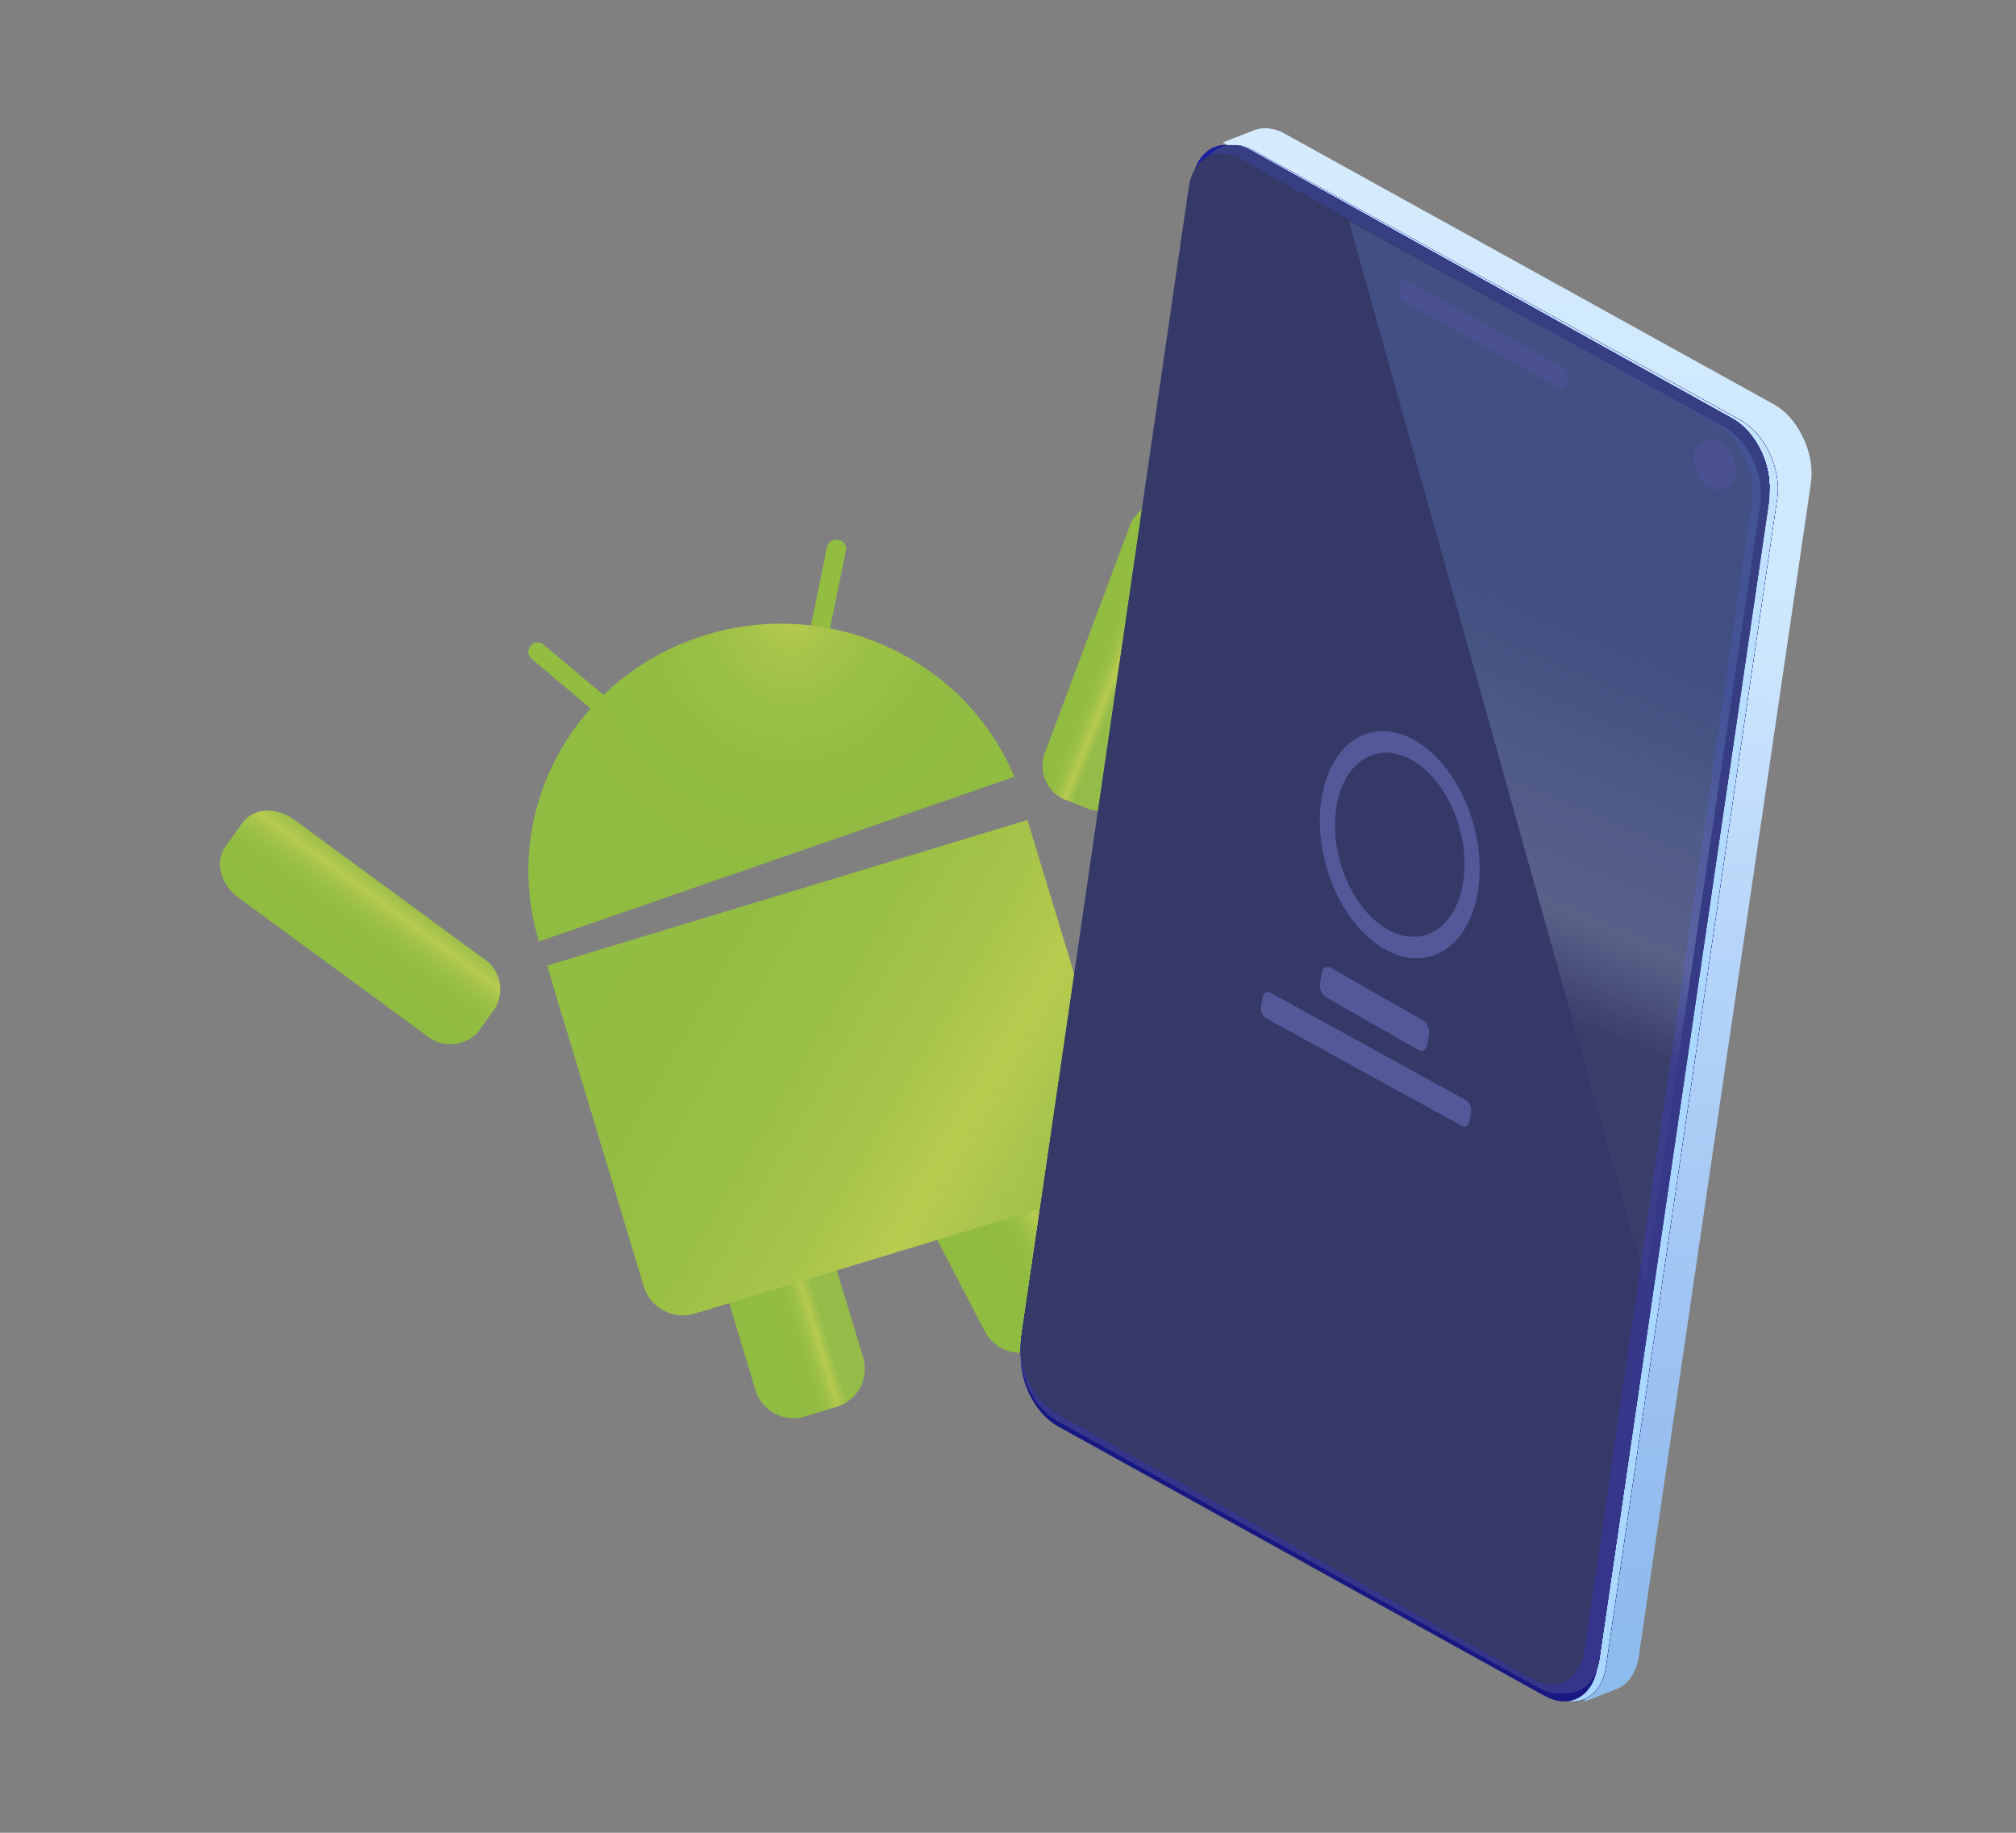 <?xml version="1.0" encoding="UTF-8"?>
<svg width="220px" height="200px" viewBox="0 0 220 200" version="1.1" xmlns="http://www.w3.org/2000/svg" xmlns:xlink="http://www.w3.org/1999/xlink">
    <rect x="0" y="0" width="220" height="200" fill="#808080" stroke="none"/>
    <!-- Generator: Sketch 56.3 (81716) - https://sketch.com -->
    <title>android</title>
    <desc>Created with Sketch.</desc>
    <defs>
        <radialGradient cx="43.24%" cy="6.665%" fx="43.24%" fy="6.665%" r="77.717%" gradientTransform="translate(0.432,0.067),scale(0.654,1),rotate(19.136),translate(-0.432,-0.067)" id="radialGradient-1">
            <stop stop-color="#B7CB4F" offset="0%"></stop>
            <stop stop-color="#A8C54A" offset="13%"></stop>
            <stop stop-color="#9AC045" offset="33%"></stop>
            <stop stop-color="#92BD42" offset="57%"></stop>
            <stop stop-color="#90BC41" offset="100%"></stop>
        </radialGradient>
        <linearGradient x1="45.377%" y1="27.172%" x2="65.467%" y2="50.334%" id="linearGradient-2">
            <stop stop-color="#95BC49" offset="0%"></stop>
            <stop stop-color="#B7CB4F" offset="23%"></stop>
            <stop stop-color="#A8C54A" offset="33%"></stop>
            <stop stop-color="#9AC045" offset="48%"></stop>
            <stop stop-color="#92BD42" offset="66%"></stop>
            <stop stop-color="#90BC41" offset="100%"></stop>
        </linearGradient>
        <linearGradient x1="45.556%" y1="42.432%" x2="61.911%" y2="31.167%" id="linearGradient-3">
            <stop stop-color="#95BC49" offset="0%"></stop>
            <stop stop-color="#B7CB4F" offset="23%"></stop>
            <stop stop-color="#A8C54A" offset="33%"></stop>
            <stop stop-color="#9AC045" offset="48%"></stop>
            <stop stop-color="#92BD42" offset="66%"></stop>
            <stop stop-color="#90BC41" offset="100%"></stop>
        </linearGradient>
        <linearGradient x1="32.217%" y1="31.936%" x2="56.314%" y2="49.319%" id="linearGradient-4">
            <stop stop-color="#95BC49" offset="0%"></stop>
            <stop stop-color="#B7CB4F" offset="23%"></stop>
            <stop stop-color="#A8C54A" offset="33%"></stop>
            <stop stop-color="#9AC045" offset="48%"></stop>
            <stop stop-color="#92BD42" offset="66%"></stop>
            <stop stop-color="#90BC41" offset="100%"></stop>
        </linearGradient>
        <linearGradient x1="40.176%" y1="39.509%" x2="60.332%" y2="50.098%" id="linearGradient-5">
            <stop stop-color="#95BC49" offset="0%"></stop>
            <stop stop-color="#B7CB4F" offset="23%"></stop>
            <stop stop-color="#A8C54A" offset="33%"></stop>
            <stop stop-color="#9AC045" offset="48%"></stop>
            <stop stop-color="#92BD42" offset="66%"></stop>
            <stop stop-color="#90BC41" offset="100%"></stop>
        </linearGradient>
        <linearGradient x1="0%" y1="70.376%" x2="114.267%" y2="13.463%" id="linearGradient-6">
            <stop stop-color="#95BC49" offset="0%"></stop>
            <stop stop-color="#B7CB4F" offset="23%"></stop>
            <stop stop-color="#A8C54A" offset="33%"></stop>
            <stop stop-color="#9AC045" offset="48%"></stop>
            <stop stop-color="#92BD42" offset="66%"></stop>
            <stop stop-color="#90BC41" offset="100%"></stop>
        </linearGradient>
        <linearGradient x1="52.21%" y1="-62.92%" x2="49.918%" y2="54.179%" id="linearGradient-7">
            <stop stop-color="#FFFFFF" offset="0%"></stop>
            <stop stop-color="#AAD7FF" offset="100%"></stop>
        </linearGradient>
        <linearGradient x1="51.661%" y1="107.41%" x2="50.376%" y2="32.224%" id="linearGradient-8">
            <stop stop-color="#6DA9DD" offset="0%"></stop>
            <stop stop-color="#88ACE5" offset="27%"></stop>
            <stop stop-color="#CDDFFA" offset="86%"></stop>
            <stop stop-color="#D9EDFD" offset="100%"></stop>
        </linearGradient>
        <linearGradient x1="51.832%" y1="25.699%" x2="47.029%" y2="89.395%" id="linearGradient-9">
            <stop stop-color="#161A83" offset="0%"></stop>
            <stop stop-color="#151981" offset="100%"></stop>
        </linearGradient>
        <linearGradient x1="51.833%" y1="25.701%" x2="47.029%" y2="89.397%" id="linearGradient-10">
            <stop stop-color="#161A86" offset="0%"></stop>
            <stop stop-color="#161981" offset="100%"></stop>
        </linearGradient>
        <linearGradient x1="51.833%" y1="25.697%" x2="47.029%" y2="89.396%" id="linearGradient-11">
            <stop stop-color="#171B88" offset="0%"></stop>
            <stop stop-color="#161981" offset="100%"></stop>
        </linearGradient>
        <linearGradient x1="51.833%" y1="25.699%" x2="47.03%" y2="89.395%" id="linearGradient-12">
            <stop stop-color="#171B8A" offset="0%"></stop>
            <stop stop-color="#161981" offset="100%"></stop>
        </linearGradient>
        <linearGradient x1="51.833%" y1="25.699%" x2="47.029%" y2="89.395%" id="linearGradient-13">
            <stop stop-color="#181C8D" offset="0%"></stop>
            <stop stop-color="#161981" offset="100%"></stop>
        </linearGradient>
        <linearGradient x1="51.833%" y1="25.699%" x2="47.029%" y2="89.394%" id="linearGradient-14">
            <stop stop-color="#181D8F" offset="0%"></stop>
            <stop stop-color="#171981" offset="100%"></stop>
        </linearGradient>
        <linearGradient x1="53.651%" y1="-62.92%" x2="49.865%" y2="54.179%" id="linearGradient-15">
            <stop stop-color="#FFFFFF" offset="0%"></stop>
            <stop stop-color="#AAD7FF" offset="100%"></stop>
        </linearGradient>
        <linearGradient x1="51.833%" y1="25.7%" x2="47.029%" y2="89.397%" id="linearGradient-16">
            <stop stop-color="#191E94" offset="0%"></stop>
            <stop stop-color="#171981" offset="100%"></stop>
        </linearGradient>
        <linearGradient x1="51.852%" y1="25.697%" x2="46.997%" y2="89.394%" id="linearGradient-17">
            <stop stop-color="#1A1E96" offset="0%"></stop>
            <stop stop-color="#181981" offset="100%"></stop>
        </linearGradient>
        <linearGradient x1="51.853%" y1="25.7%" x2="46.997%" y2="89.395%" id="linearGradient-18">
            <stop stop-color="#1A1F99" offset="0%"></stop>
            <stop stop-color="#181981" offset="100%"></stop>
        </linearGradient>
        <linearGradient x1="51.852%" y1="25.699%" x2="46.996%" y2="89.398%" id="linearGradient-19">
            <stop stop-color="#1B1F9B" offset="0%"></stop>
            <stop stop-color="#181981" offset="100%"></stop>
        </linearGradient>
        <linearGradient x1="51.852%" y1="25.699%" x2="46.997%" y2="89.396%" id="linearGradient-20">
            <stop stop-color="#1B209D" offset="0%"></stop>
            <stop stop-color="#181981" offset="100%"></stop>
        </linearGradient>
        <linearGradient x1="51.811%" y1="25.697%" x2="47.064%" y2="89.392%" id="linearGradient-21">
            <stop stop-color="#1C21A0" offset="0%"></stop>
            <stop stop-color="#191981" offset="100%"></stop>
        </linearGradient>
        <linearGradient x1="51.811%" y1="25.698%" x2="47.064%" y2="89.396%" id="linearGradient-22">
            <stop stop-color="#1C21A2" offset="0%"></stop>
            <stop stop-color="#191981" offset="100%"></stop>
        </linearGradient>
        <linearGradient x1="51.811%" y1="25.699%" x2="47.064%" y2="89.395%" id="linearGradient-23">
            <stop stop-color="#1D22A4" offset="0%"></stop>
            <stop stop-color="#191981" offset="100%"></stop>
        </linearGradient>
        <linearGradient x1="51.811%" y1="25.699%" x2="47.064%" y2="89.396%" id="linearGradient-24">
            <stop stop-color="#1D22A7" offset="0%"></stop>
            <stop stop-color="#191981" offset="100%"></stop>
        </linearGradient>
        <linearGradient x1="51.811%" y1="25.699%" x2="47.064%" y2="89.395%" id="linearGradient-25">
            <stop stop-color="#1E23A9" offset="0%"></stop>
            <stop stop-color="#1A1981" offset="100%"></stop>
        </linearGradient>
        <linearGradient x1="51.811%" y1="25.7%" x2="47.064%" y2="89.395%" id="linearGradient-26">
            <stop stop-color="#373E82" offset="0%"></stop>
            <stop stop-color="#36358C" offset="100%"></stop>
        </linearGradient>
        <linearGradient x1="51.831%" y1="25.7%" x2="47.032%" y2="89.395%" id="linearGradient-27">
            <stop stop-color="#373E82" offset="0%"></stop>
            <stop stop-color="#36358C" offset="100%"></stop>
        </linearGradient>
        <linearGradient x1="51.851%" y1="25.7%" x2="46.999%" y2="89.395%" id="linearGradient-28">
            <stop stop-color="#373E82" offset="0%"></stop>
            <stop stop-color="#36358C" offset="100%"></stop>
        </linearGradient>
        <linearGradient x1="51.809%" y1="25.7%" x2="47.067%" y2="89.395%" id="linearGradient-29">
            <stop stop-color="#373E82" offset="0%"></stop>
            <stop stop-color="#36358C" offset="100%"></stop>
        </linearGradient>
        <linearGradient x1="48.974%" y1="37.785%" x2="43.061%" y2="73.646%" id="linearGradient-30">
            <stop stop-color="#6D9BDD" offset="0%"></stop>
            <stop stop-color="#85B2E4" offset="17%"></stop>
            <stop stop-color="#A9CDEF" offset="38%"></stop>
            <stop stop-color="#C3D6F7" offset="57%"></stop>
            <stop stop-color="#D3EAFB" offset="74%"></stop>
            <stop stop-color="#D9F4FD" stop-opacity="0.123" offset="100%"></stop>
        </linearGradient>
    </defs>
    <g id="android" stroke="none" stroke-width="1" fill="none" fill-rule="evenodd">
        <g id="Group-87" transform="translate(23, 14)">
            <g id="Group-27" transform="translate(55.14, 90.8) scale(-1, 1) translate(-55.14, -90.8) translate(0.14, 40.8)" fill-rule="nonzero">
                <path d="M47.921,29.407 C48.03,29.949 47.661,30.473 47.095,30.579 L47.095,30.579 C46.825,30.633 46.543,30.582 46.313,30.436 C46.083,30.29 45.923,30.061 45.87,29.802 L40.819,5.273 C40.71,4.731 41.079,4.207 41.645,4.101 L41.645,4.101 C41.919,4.047 42.204,4.1 42.437,4.248 C42.67,4.397 42.831,4.628 42.884,4.891 L47.921,29.407 Z" id="Path" fill="#92BD41"></path>
                <path d="M54.418,31.857 C53.992,32.22 53.938,32.862 54.298,33.292 L54.298,33.292 C54.655,33.725 55.294,33.785 55.724,33.426 L75.122,17.1 C75.548,16.737 75.602,16.096 75.242,15.666 L75.242,15.666 C75.07,15.457 74.822,15.326 74.554,15.304 C74.286,15.281 74.02,15.368 73.816,15.545 L54.418,31.857 Z" id="Path" fill="#92BD41"></path>
                <path d="M74.325,47.94 C78.52,34.173 70.951,19.605 57.114,14.812 C43.276,10.018 28.029,16.682 22.44,29.966 L74.325,47.94 Z" id="Path" fill="url(#radialGradient-1)"></path>
                <path d="M86.662,58.155 C84.987,59.62 82.456,59.466 80.968,57.807 L79.11,55.226 C78.558,54.301 78.399,53.191 78.668,52.146 C78.938,51.102 79.614,50.211 80.543,49.675 L100.997,34.667 C102.961,33.223 105.51,33.33 106.678,35.002 L108.549,37.583 C109.731,39.215 109.08,41.703 107.129,43.147 L86.662,58.155 Z" id="Path" fill="url(#linearGradient-2)"></path>
                <path d="M18.951,26.911 C19.43,27.875 19.512,28.996 19.176,30.022 C18.841,31.048 18.117,31.892 17.167,32.366 L14.243,33.521 C12.127,34.098 9.951,32.83 9.352,30.673 L0.408,6.747 C-0.553,4.731 0.24,2.298 2.192,1.279 L5.116,0.137 C7.24,-0.437 9.42,0.844 10.007,3.012 L18.951,26.911 Z" id="Path" fill="url(#linearGradient-3)"></path>
                <path d="M25.677,90.468 C24.592,92.589 22.001,93.43 19.883,92.348 L16.567,90.612 C15.558,90.076 14.803,89.159 14.469,88.064 C14.134,86.969 14.248,85.785 14.784,84.774 L26.333,62.537 C26.854,61.514 27.758,60.742 28.848,60.389 C29.937,60.036 31.121,60.133 32.14,60.656 L35.456,62.392 C37.553,63.519 38.35,66.133 37.239,68.244 L25.677,90.468 Z" id="Path" fill="url(#linearGradient-4)"></path>
                <path d="M50.705,96.863 C50.029,99.147 47.636,100.454 45.352,99.785 L41.78,98.698 C39.516,97.982 38.253,95.571 38.953,93.299 L46.203,69.386 C46.524,68.291 47.268,67.368 48.27,66.823 C49.271,66.277 50.449,66.153 51.542,66.478 L55.115,67.565 C56.206,67.903 57.119,68.662 57.649,69.676 C58.18,70.689 58.285,71.872 57.941,72.963 L50.705,96.863 Z" id="Path" fill="url(#linearGradient-5)"></path>
                <path d="M21.017,34.68 L10.391,69.663 C10.05,70.787 10.169,72 10.723,73.035 C11.277,74.071 12.221,74.844 13.345,75.183 L57.347,88.551 C59.69,89.254 62.161,87.935 62.881,85.597 L73.44,50.574 L21.017,34.68 Z" id="Path" fill="url(#linearGradient-6)"></path>
            </g>
            <g id="hk;j" transform="translate(87.7, 0)">
                <path d="M83.308,39.909 L62.238,171.666 L65.686,170.322 C67.146,169.748 67.914,168.23 68.126,166.754 L86.908,38.751 C86.909,38.746 86.909,38.741 86.908,38.736 C87.205,36.584 86.565,34.343 85.38,32.544 C84.741,31.576 83.902,30.688 82.871,30.129 L29.488,0.59 C28.474,0.015 27.282,-0.2 26.168,0.219 L22.72,1.564 C23.3,1.332 83.766,36.802 83.308,39.909 Z" id="Path" fill="url(#linearGradient-7)" fill-rule="nonzero"></path>
                <path d="M83.308,39.909 L62.238,171.666 L65.686,170.322 C67.146,169.748 67.914,168.23 68.126,166.754 L86.908,38.751 C86.909,38.746 86.909,38.741 86.908,38.736 C87.205,36.584 86.565,34.343 85.38,32.544 C84.741,31.576 83.902,30.688 82.871,30.129 L29.488,0.59 C28.474,0.015 27.282,-0.2 26.168,0.219 L22.72,1.564 C23.3,1.332 83.766,36.802 83.308,39.909 Z" id="Path" fill="url(#linearGradient-8)" fill-rule="nonzero" opacity="0.6" style="mix-blend-mode: multiply;"></path>
                <path d="M79.217,31.844 L26.104,2.419 C23.411,0.942 20.847,2.366 20.367,5.612 L1.683,133.078 C1.207,136.327 2.997,140.167 5.69,141.66 L58.805,171.075 C61.498,172.566 64.068,171.138 64.544,167.893 L83.232,40.429 C83.709,37.184 81.91,33.335 79.217,31.844 Z" id="Path" fill="#B2DAFE"></path>
                <path d="M79.213,31.844 L26.104,2.427 C23.411,0.936 20.846,2.366 20.371,5.612 L1.683,133.075 C1.207,136.326 2.998,140.168 5.69,141.657 L58.801,171.075 C61.494,172.566 64.065,171.138 64.54,167.892 L83.234,40.429 C83.704,37.183 81.903,33.335 79.213,31.844 Z" id="Path" fill="url(#linearGradient-9)"></path>
                <path d="M79.217,31.847 L26.1,2.427 C23.407,0.935 20.843,2.368 20.366,5.613 L1.683,133.08 C1.207,136.332 2.997,140.176 5.69,141.654 L58.808,171.075 C61.501,172.567 64.071,171.137 64.547,167.892 L83.232,40.432 C83.71,37.187 81.91,33.339 79.217,31.847 Z" id="Path" fill="url(#linearGradient-10)"></path>
                <path d="M79.219,31.839 L26.105,2.426 C23.412,0.935 20.847,2.367 20.371,5.614 L1.683,133.076 C1.208,136.323 2.998,140.167 5.69,141.656 L58.804,171.074 C61.498,172.567 64.068,171.138 64.543,167.892 L83.232,40.422 C83.709,37.179 81.911,33.33 79.219,31.839 Z" id="Path" fill="url(#linearGradient-11)"></path>
                <path d="M79.219,31.84 L26.106,2.427 C23.413,0.935 20.849,2.366 20.374,5.613 L1.684,133.073 C1.204,136.329 2.999,140.166 5.692,141.657 L58.806,171.075 C61.498,172.566 64.07,171.138 64.545,167.893 L83.233,40.424 C83.705,37.183 81.912,33.335 79.219,31.84 Z" id="Path" fill="url(#linearGradient-12)"></path>
                <path d="M79.218,31.844 L26.111,2.426 C23.418,0.935 20.853,2.367 20.377,5.613 L1.681,133.076 C1.213,136.322 2.991,140.166 5.689,141.657 L58.805,171.075 C61.498,172.566 64.068,171.137 64.543,167.893 L83.232,40.428 C83.709,37.184 81.911,33.335 79.218,31.844 Z" id="Path" fill="url(#linearGradient-13)"></path>
                <path d="M79.226,31.845 L26.101,2.426 C23.408,0.936 20.844,2.367 20.368,5.613 L1.683,133.075 C1.208,136.321 2.998,140.166 5.687,141.657 L58.807,171.075 C61.5,172.566 64.071,171.138 64.547,167.893 L83.23,40.429 C83.713,37.183 81.915,33.335 79.226,31.845 Z" id="Path" fill="url(#linearGradient-14)"></path>
                <path d="M79.215,31.844 L26.103,2.427 C23.41,0.935 20.845,2.366 20.376,5.612 L1.683,133.076 C1.207,136.323 2.998,140.166 5.689,141.658 L58.801,171.075 C61.494,172.566 64.065,171.138 64.54,167.892 L83.233,40.428 C83.706,37.183 81.908,33.335 79.215,31.844 Z" id="Path" fill="url(#linearGradient-15)" fill-rule="nonzero"></path>
                <path d="M78.3,31.845 L25.186,2.426 C22.494,0.935 19.929,2.367 19.454,5.619 L0.765,133.078 C0.29,136.325 2.08,140.169 4.773,141.66 L57.886,171.078 C60.58,172.562 63.15,171.141 63.626,167.895 L82.314,40.43 C82.792,37.184 80.992,33.335 78.3,31.845 Z" id="Path" fill="url(#linearGradient-16)"></path>
                <path d="M78.299,31.679 L25.187,2.42 C22.494,0.944 19.929,2.361 19.454,5.589 L0.765,132.364 C0.289,135.589 2.08,139.417 4.772,140.903 L57.887,170.163 C60.579,171.639 63.15,170.225 63.625,166.997 L82.314,40.218 C82.791,36.993 80.994,33.162 78.299,31.679 Z" id="Path" fill="url(#linearGradient-17)"></path>
                <path d="M78.299,31.684 L25.186,2.426 C22.501,0.937 19.928,2.365 19.453,5.595 L0.765,132.369 C0.289,135.599 2.08,139.422 4.777,140.905 L57.891,170.163 C60.584,171.639 63.155,170.226 63.63,166.998 L82.314,40.219 C82.791,36.994 80.993,33.166 78.299,31.684 Z" id="Path" fill="url(#linearGradient-18)"></path>
                <path d="M78.296,31.682 L25.185,2.421 C22.492,0.943 19.928,2.362 19.452,5.59 L0.765,132.37 C0.289,135.598 2.079,139.423 4.779,140.905 L57.89,170.163 C60.584,171.64 63.153,170.225 63.629,166.997 L82.316,40.214 C82.786,36.991 80.988,33.164 78.296,31.682 Z" id="Path" fill="url(#linearGradient-19)"></path>
                <path d="M78.298,31.681 L25.191,2.421 C22.497,0.943 19.933,2.362 19.458,5.591 L0.765,132.368 C0.289,135.595 2.08,139.42 4.773,140.903 L57.88,170.162 C60.572,171.641 63.143,170.224 63.619,166.997 L82.312,40.219 C82.797,36.991 80.991,33.164 78.298,31.681 Z" id="Path" fill="url(#linearGradient-20)"></path>
                <path d="M78.346,31.679 L25.83,2.422 C23.167,0.943 20.632,2.36 20.156,5.589 L1.682,132.361 C1.212,135.59 2.983,139.414 5.645,140.896 L58.161,170.162 C60.825,171.641 63.367,170.225 63.836,166.996 L82.315,40.23 C82.786,36.989 81.008,33.161 78.346,31.679 Z" id="Path" fill="url(#linearGradient-21)"></path>
                <path d="M78.34,31.684 L25.829,2.422 C23.166,0.942 20.63,2.363 20.16,5.591 L1.682,132.367 C1.211,135.595 2.983,139.42 5.645,140.91 L58.167,170.162 C60.83,171.642 63.371,170.224 63.842,166.996 L82.316,40.219 C82.784,36.991 81.005,33.164 78.34,31.684 Z" id="Path" fill="url(#linearGradient-22)"></path>
                <path d="M78.346,31.682 L25.83,2.422 C23.167,0.941 20.632,2.363 20.16,5.591 L1.682,132.366 C1.212,135.596 2.983,139.419 5.645,140.902 L58.163,170.161 C60.825,171.642 63.367,170.223 63.837,166.995 L82.315,40.22 C82.786,36.986 81.008,33.164 78.346,31.682 Z" id="Path" fill="url(#linearGradient-23)"></path>
                <path d="M78.345,31.682 L25.826,2.423 C23.163,0.941 20.627,2.363 20.157,5.592 L1.683,132.368 C1.209,135.597 2.978,139.419 5.646,140.903 L58.162,170.161 C60.826,171.642 63.367,170.224 63.837,166.996 L82.315,40.221 C82.785,36.994 81.009,33.167 78.345,31.682 Z" id="Path" fill="url(#linearGradient-24)"></path>
                <path d="M78.346,31.682 L25.83,2.423 C23.175,0.941 20.632,2.364 20.161,5.592 L1.682,132.366 C1.211,135.595 2.99,139.418 5.645,140.902 L58.163,170.16 C60.825,171.643 63.367,170.223 63.837,166.995 L82.315,40.219 C82.784,36.992 81.014,33.166 78.346,31.682 Z" id="Path" fill="url(#linearGradient-25)"></path>
                <path d="M78.347,31.681 L25.83,2.423 C23.166,0.94 20.631,2.364 20.16,5.593 L1.682,132.366 C1.212,135.595 2.982,139.417 5.645,140.9 L58.162,170.16 C60.825,171.643 63.366,170.222 63.837,166.995 L82.315,40.22 C82.786,36.993 81.009,33.166 78.347,31.681 Z" id="Path" fill="url(#linearGradient-26)"></path>
                <path d="M78.346,32.445 L25.825,3.338 C23.167,1.863 20.627,3.279 20.156,6.491 L1.682,132.576 C1.212,135.786 2.983,139.588 5.645,141.064 L58.166,170.163 C60.824,171.639 63.371,170.225 63.841,167.016 L82.315,40.93 C82.786,37.72 81.008,33.921 78.346,32.445 Z" id="Path" fill="url(#linearGradient-27)"></path>
                <path d="M78.346,32.434 L25.829,3.339 C23.17,1.862 20.631,3.28 20.161,6.491 L1.682,132.578 C1.211,135.794 2.981,139.592 5.645,141.068 L58.162,170.163 C60.822,171.639 63.365,170.225 63.837,167.014 L82.315,40.926 C82.785,37.715 81.008,33.909 78.346,32.434 Z" id="Path" fill="url(#linearGradient-27)"></path>
                <path d="M78.347,32.438 L25.829,3.339 C23.169,1.862 20.631,3.28 20.161,6.491 L1.682,132.574 C1.212,135.785 2.981,139.587 5.645,141.063 L58.163,170.162 C60.823,171.64 63.367,170.224 63.837,167.014 L82.314,40.93 C82.787,37.721 81.009,33.914 78.347,32.438 Z" id="Path" fill="url(#linearGradient-27)"></path>
                <path d="M77.428,32.44 L24.914,3.34 C22.252,1.861 19.716,3.28 19.246,6.491 L0.765,132.574 C0.293,135.785 2.063,139.588 4.727,141.063 L57.244,170.162 C59.906,171.64 62.449,170.224 62.919,167.014 L81.397,40.933 C81.867,37.721 80.09,33.915 77.428,32.44 Z" id="Path" fill="url(#linearGradient-27)"></path>
                <path d="M77.427,32.441 L24.911,3.34 C22.247,1.861 19.712,3.281 19.242,6.491 L0.764,132.575 C0.294,135.786 2.063,139.587 4.727,141.062 L57.243,170.162 C59.907,171.641 62.447,170.224 62.918,167.014 L81.397,40.933 C81.868,37.723 80.09,33.917 77.427,32.441 Z" id="Path" fill="url(#linearGradient-27)"></path>
                <path d="M77.428,32.439 L24.912,3.34 C22.247,1.86 19.714,3.281 19.243,6.493 L0.764,132.573 C0.295,135.784 2.064,139.586 4.727,141.062 L57.244,170.161 C59.909,171.641 62.448,170.223 62.919,167.013 L81.396,40.93 C81.869,37.72 80.092,33.915 77.428,32.439 Z" id="Path" fill="url(#linearGradient-27)"></path>
                <path d="M77.433,32.439 L24.911,3.341 C22.244,1.86 19.713,3.281 19.243,6.493 L0.764,132.574 C0.293,135.779 2.064,139.587 4.727,141.062 L57.243,170.161 C59.91,171.642 62.449,170.223 62.918,167.014 L81.397,40.932 C81.868,37.721 80.09,33.916 77.433,32.439 Z" id="Path" fill="url(#linearGradient-27)"></path>
                <path d="M77.428,32.439 L24.912,3.341 C22.244,1.859 19.714,3.282 19.242,6.492 L0.764,132.574 C0.294,135.785 2.064,139.586 4.727,141.062 L57.244,170.16 C59.912,171.642 62.448,170.223 62.919,167.012 L81.397,40.929 C81.867,37.724 80.09,33.915 77.428,32.439 Z" id="Path" fill="url(#linearGradient-27)"></path>
                <path d="M77.427,32.441 L24.91,3.341 C22.248,1.859 19.72,3.282 19.242,6.493 L0.764,132.571 C0.294,135.784 2.058,139.586 4.727,141.061 L57.244,170.16 C59.906,171.643 62.448,170.222 62.918,167.012 L81.397,40.932 C81.867,37.721 80.089,33.916 77.427,32.441 Z" id="Path" fill="url(#linearGradient-27)"></path>
                <path d="M77.428,32.438 L24.912,3.338 C22.241,1.863 19.719,3.279 19.244,6.49 L0.765,132.575 C0.291,135.786 2.072,139.588 4.728,141.064 L57.244,170.164 C59.907,171.638 62.449,170.225 62.919,167.015 L81.397,40.934 C81.867,37.72 80.09,33.914 77.428,32.438 Z" id="Path" fill="url(#linearGradient-27)" fill-rule="nonzero" opacity="0.6" style="mix-blend-mode: multiply;"></path>
                <path d="M77.427,32.276 L24.912,3.335 C22.248,1.868 19.715,3.276 19.242,6.469 L0.764,131.865 C0.294,135.059 2.063,138.841 4.727,140.308 L57.244,169.248 C59.907,170.716 62.44,169.31 62.918,166.118 L81.397,40.721 C81.868,37.527 80.09,33.743 77.427,32.276 Z" id="Path" fill="url(#linearGradient-28)"></path>
                <path d="M77.428,32.278 L24.914,3.335 C22.25,1.867 19.715,3.276 19.246,6.47 L0.764,131.863 C0.293,135.056 2.064,138.838 4.727,140.306 L57.242,169.249 C59.905,170.715 62.441,169.311 62.918,166.118 L81.397,40.724 C81.867,37.531 80.092,33.746 77.428,32.278 Z" id="Path" fill="url(#linearGradient-28)"></path>
                <path d="M77.427,32.276 L24.912,3.335 C22.248,1.868 19.71,3.276 19.242,6.47 L0.764,131.865 C0.293,135.059 2.063,138.84 4.727,140.307 L57.251,169.249 C59.914,170.716 62.453,169.309 62.926,166.118 L81.397,40.721 C81.868,37.529 80.09,33.743 77.427,32.276 Z" id="Path" fill="url(#linearGradient-28)"></path>
                <path d="M77.427,32.275 L24.911,3.335 C22.248,1.868 19.706,3.277 19.242,6.47 L0.764,131.866 C0.294,135.059 2.064,138.841 4.727,140.307 L57.244,169.248 C59.906,170.716 62.449,169.31 62.919,166.117 L81.397,40.721 C81.867,37.524 80.09,33.743 77.427,32.275 Z" id="Path" fill="url(#linearGradient-28)"></path>
                <path d="M77.426,32.277 L24.903,3.335 C22.24,1.868 19.705,3.276 19.235,6.47 L0.764,131.875 C0.294,135.064 2.065,138.845 4.728,140.307 L57.25,169.248 C59.913,170.716 62.457,169.31 62.925,166.117 L81.397,40.722 C81.868,37.53 80.09,33.744 77.426,32.277 Z" id="Path" fill="url(#linearGradient-28)"></path>
                <path d="M77.474,32.275 L25.554,3.334 C22.922,1.867 20.42,3.282 19.949,6.469 L1.681,131.869 C1.216,135.063 2.966,138.845 5.599,140.306 L57.52,169.249 C60.153,170.716 62.671,169.309 63.13,166.117 L81.398,40.728 C81.863,37.529 80.106,33.743 77.474,32.275 Z" id="Path" fill="url(#linearGradient-29)" fill-rule="nonzero" opacity="0.6" style="mix-blend-mode: multiply;"></path>
                <path d="M76.555,32.276 L24.637,3.334 C22.004,1.868 19.498,3.277 19.032,6.469 L0.763,131.867 C0.298,135.06 2.049,138.842 4.682,140.308 L56.601,169.248 C59.234,170.716 61.746,169.31 62.211,166.118 L80.48,40.72 C80.945,37.529 79.187,33.743 76.555,32.276 Z" id="Path" fill="url(#linearGradient-29)"></path>
                <path d="M76.554,32.271 L24.635,3.335 C22.004,1.868 19.496,3.276 19.036,6.469 L0.763,131.861 C0.298,135.056 2.048,138.837 4.681,140.307 L56.6,169.249 C59.233,170.715 61.745,169.311 62.211,166.118 L80.481,40.719 C80.943,37.523 79.187,33.737 76.554,32.271 Z" id="Path" fill="#353967" fill-rule="nonzero"></path>
                <g id="Group-75" transform="translate(26.902, 65.79)" fill="#525898" fill-rule="nonzero">
                    <path d="M13.647,21.531 C9.834,19.232 7.414,13.278 8.242,8.231 C9.07,3.185 12.835,0.958 16.647,3.255 C20.46,5.553 22.88,11.507 22.051,16.555 C21.221,21.603 17.468,23.829 13.647,21.531 Z M13.295,23.669 C18.002,26.505 22.645,23.754 23.668,17.528 C24.69,11.302 21.704,3.954 16.997,1.118 C12.291,-1.719 7.649,1.03 6.626,7.258 C5.604,13.485 8.59,20.837 13.295,23.669 Z" id="Shape"></path>
                    <path d="M6.634,26.363 C6.73,25.79 7.17,25.543 7.614,25.814 L17.711,31.571 C18.154,31.839 18.437,32.523 18.341,33.094 L18.152,34.226 C18.055,34.797 17.617,35.044 17.172,34.775 L7.074,29.018 C6.631,28.75 6.348,28.066 6.445,27.495 L6.634,26.363 Z" id="Path"></path>
                    <path d="M0.188,29.031 C0.274,28.534 0.669,28.318 1.069,28.553 C6.921,31.777 16.521,37.038 22.366,40.261 C22.765,40.495 23.02,41.09 22.933,41.587 L22.764,42.573 C22.676,43.071 22.281,43.285 21.881,43.052 C16.029,39.828 6.435,34.567 0.585,31.343 C0.183,31.108 -0.07,30.515 0.017,30.016 L0.188,29.031 Z" id="Path"></path>
                </g>
                <path d="M77.424,32.588 L36.49,10.098 L68.871,125.766 L81.396,41.019 C81.869,37.831 80.091,34.052 77.424,32.588 Z" id="Path" fill="url(#linearGradient-30)" fill-rule="nonzero" opacity="0.228" style="mix-blend-mode: multiply;"></path>
                <path d="M75.937,39.226 C77.175,39.856 78.397,39.244 78.666,37.86 C78.935,36.477 78.15,34.845 76.91,34.214 C75.671,33.584 74.45,34.195 74.181,35.579 C73.912,36.963 74.697,38.596 75.937,39.226 Z" id="Path" fill="#4B5190" fill-rule="nonzero"></path>
                <path d="M42.148,16.99 C42.217,16.585 42.533,16.411 42.854,16.601 C47.536,19.22 55.211,23.495 59.893,26.114 C60.237,26.362 60.411,26.778 60.344,27.192 L60.209,27.993 C60.14,28.396 59.822,28.571 59.503,28.382 C54.821,25.762 47.146,21.488 42.464,18.869 C42.144,18.678 41.942,18.195 42.013,17.791 L42.148,16.99 Z" id="Path" fill="#4B5190" fill-rule="nonzero"></path>
            </g>
        </g>
    </g>
</svg>